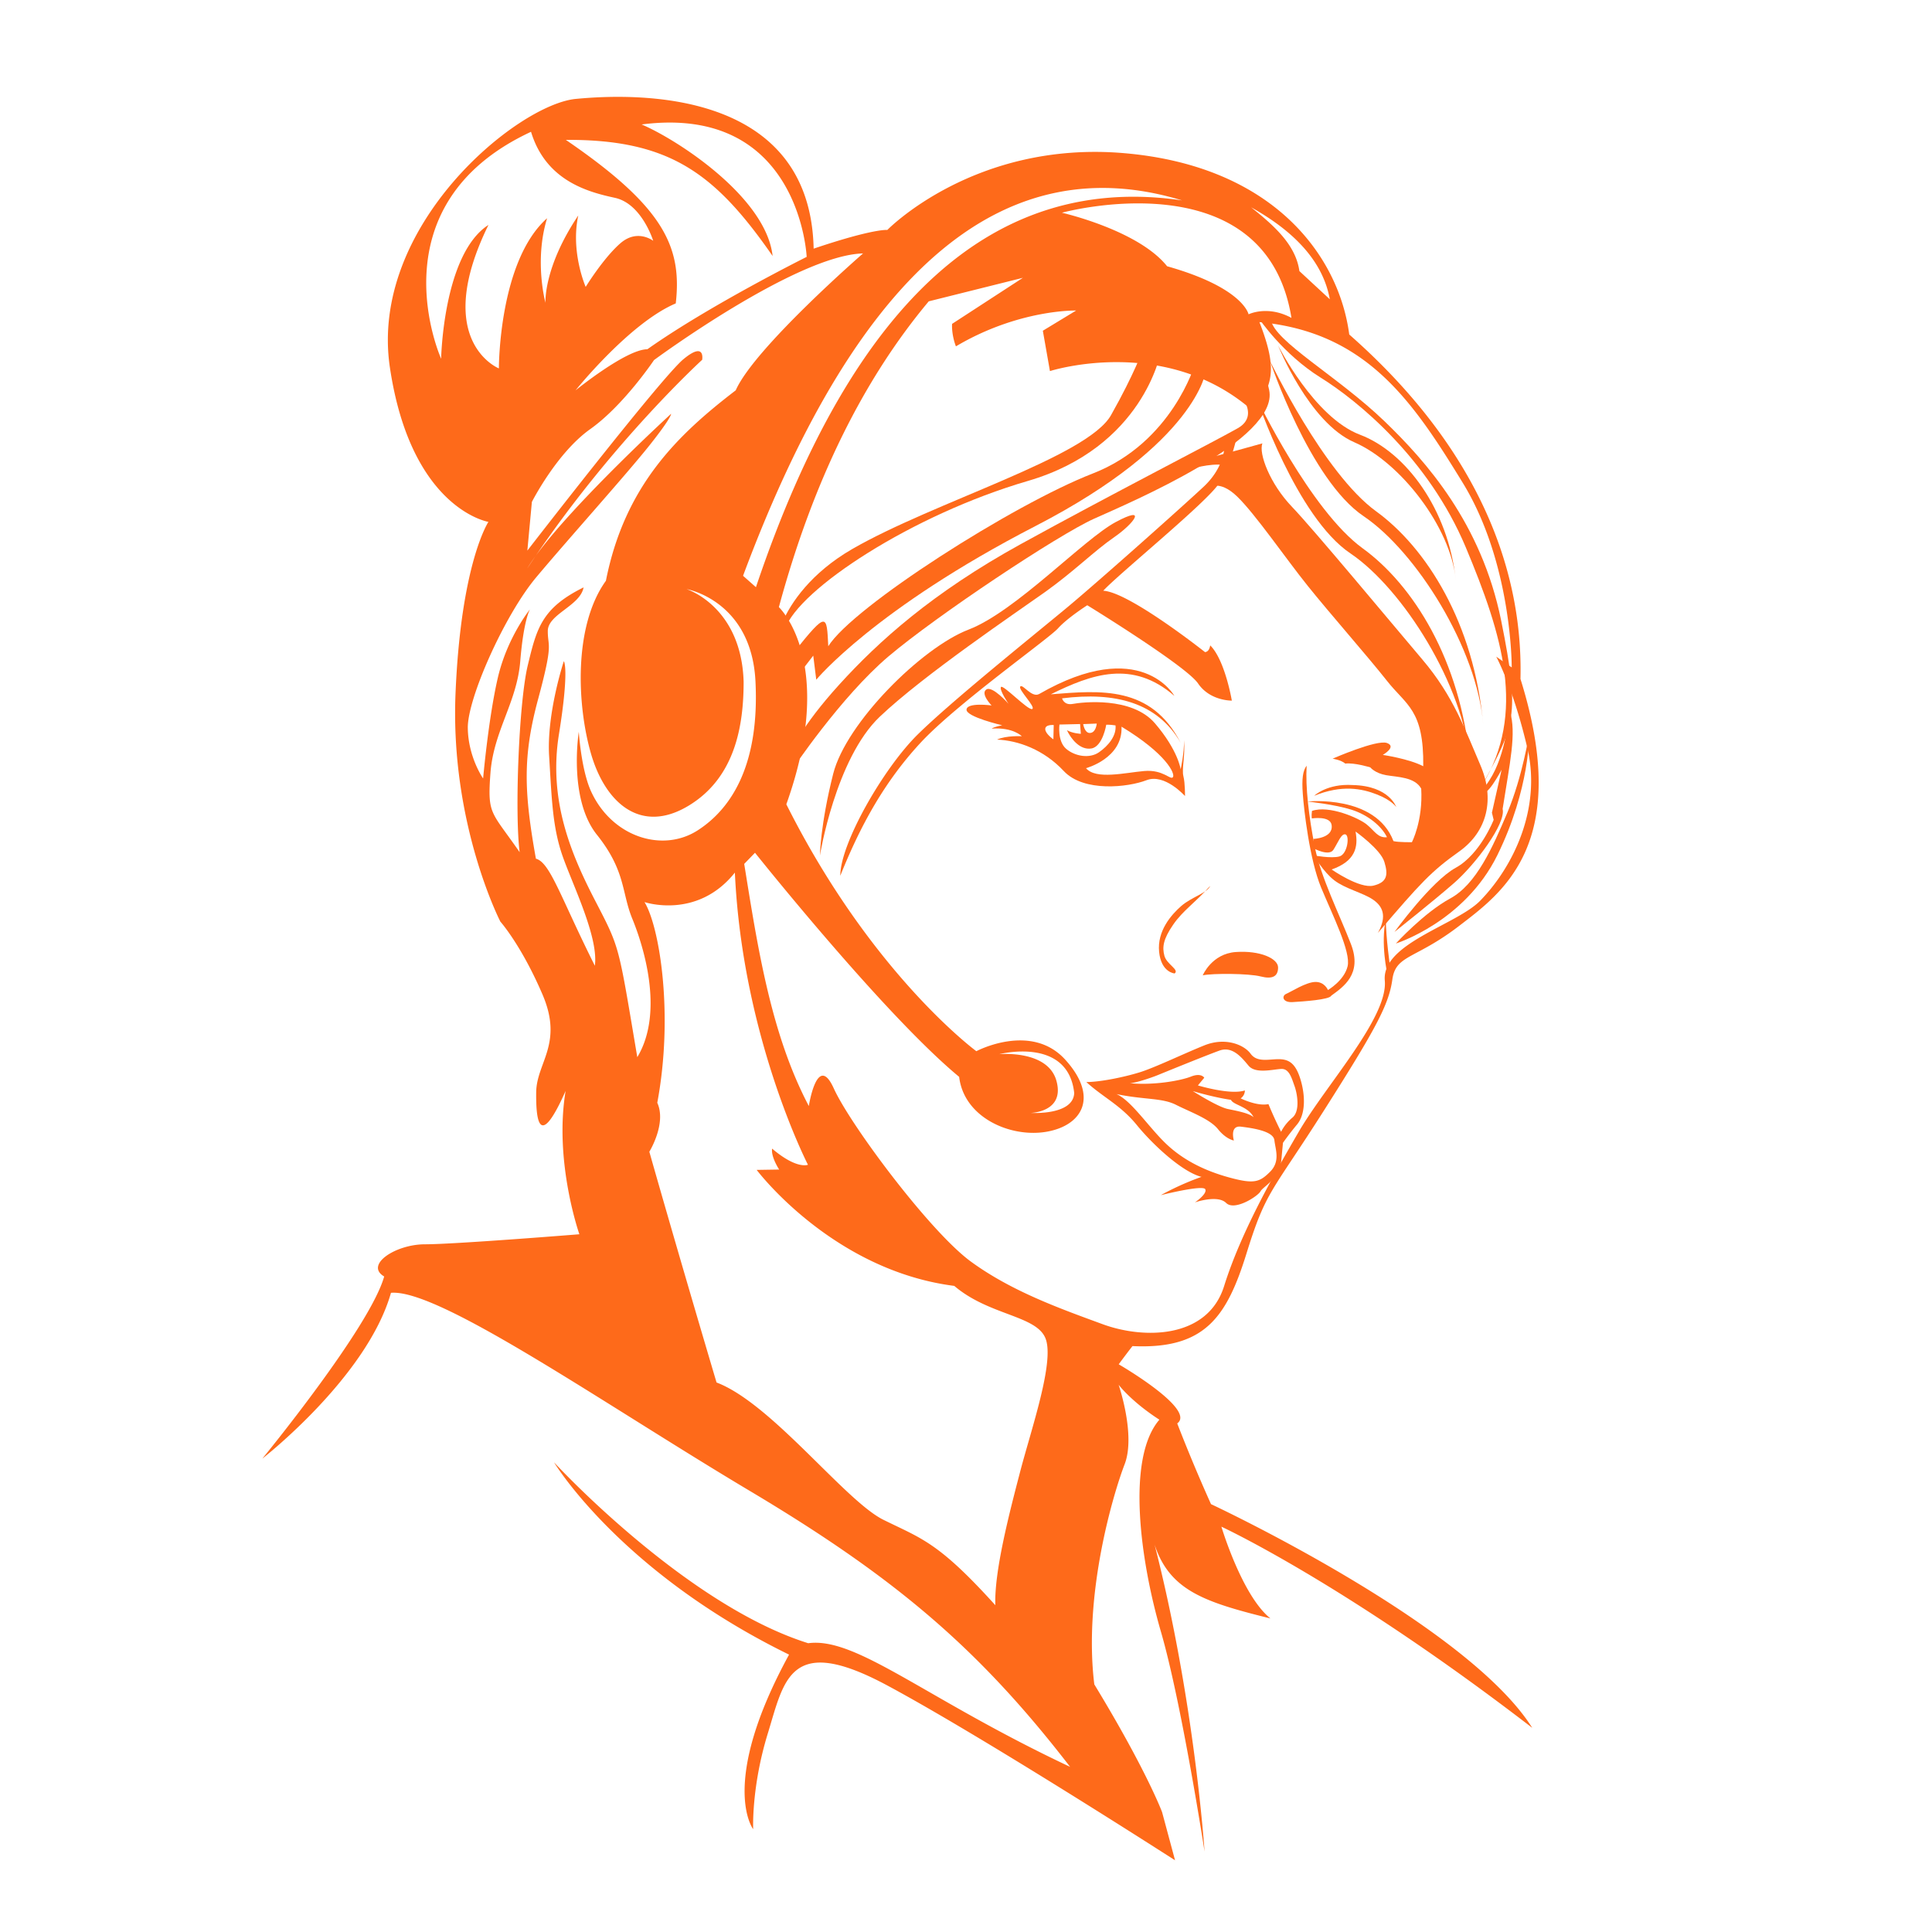 <svg xmlns="http://www.w3.org/2000/svg" width="170" height="170"><path style="stroke:none;fill-rule:evenodd;fill:#fe6a1a;fill-opacity:1" d="M112.45 30.375s2.71 6.809 6.73 8.547c4.023 1.742 8.484 7.465 8.914 12.101-.66-6.199-4.387-11.246-8.43-12.773-4.043-1.531-7.215-7.875-7.215-7.875ZM111.758 31.773s3.476 10.442 8.23 13.649c4.606 3.101 10.004 11.629 10.528 18.363-.809-8.996-5.028-15.601-9.438-18.8-4.61-3.348-9.32-13.212-9.32-13.212Zm0 0"/><path style="stroke:none;fill-rule:evenodd;fill:#fe6a1a;fill-opacity:1" d="M110.582 35.043s3.48 10.441 8.234 13.645c4.606 3.101 10.004 11.632 10.528 18.363-.813-8.992-5.028-15.602-9.438-18.801-4.613-3.344-9.324-13.207-9.324-13.207ZM122.703 82.004s3.371-2.672 5.234-4.297c1.864-1.621 4.594-5.234 4.282-6.527.629-4.051 1.238-6.668.64-8.582-.265 1.39-.511 4.789-2.472 6.933.273 1 1.742-1.804 1.742-1.804l-.852 3.785.153.629s-1.184 3.035-3.336 4.214c-2.156 1.18-5.39 5.649-5.39 5.649Zm0 0"/><path style="stroke:none;fill-rule:evenodd;fill:#fe6a1a;fill-opacity:1" d="M122.828 83.02s6.027-1.88 8.93-7.778c2.898-5.894 2.8-10.687 2.8-10.687s-.597 3.812-1.913 6.922c-1.313 3.109-2.743 6.335-5.04 7.582-2.3 1.246-4.777 3.96-4.777 3.96ZM105.832 85.82s.793-1.906 2.914-2.05c2.125-.149 3.715.57 3.715 1.359 0 .793-.496 1.055-1.54.789-1.042-.266-4.206-.285-5.089-.098ZM103.355 85.656s-1.183-.082-1.363-1.906c-.18-1.824 1.051-3.246 1.961-4.04.914-.788 2.297-1.14 2.531-1.76-1.308 1.484-2.375 2.136-3.257 3.417-.88 1.281-.97 1.969-.77 2.73.2.758 1.344 1.231.898 1.56ZM113.18 87.45c-.418.171-.344.78.558.726.903-.055 3.262-.207 3.403-.567 1.058-.77 2.75-1.894 1.734-4.53-1.02-2.641-2.648-5.86-3.184-8.552-.53-2.687-.828-5.25-.718-7.156-.332.45-.438 1.145-.336 2.496.093 1.348.593 5.774 1.61 8.23 1.019 2.454 2.636 5.665 2.331 6.93-.305 1.266-1.73 2.086-1.73 2.086s-.285-.726-1.114-.71c-.828.019-2.136.874-2.554 1.046Zm0 0"/><path style="stroke:none;fill-rule:evenodd;fill:#fe6a1a;fill-opacity:1" d="M115.637 70.023s1.125-1.093 3.398-.945c3.219.074 3.824 1.938 3.824 1.938s-.375-.594-1.703-1.11c-1.324-.52-3.074-.875-5.52.117Zm0 0"/><path style="stroke:none;fill-rule:evenodd;fill:#fe6a1a;fill-opacity:1" d="M124.234 74.105s-1.16.02-1.62-.093c-1.579-4.121-7.567-3.485-7.567-3.485s2.39.25 3.875.72c1.48.468 2.664 1.472 3.121 2.421-.8.086-1.082-.55-1.781-1.121-.696-.57-3.328-1.723-4.82-1.192-.06.477-.008.66-.008.66s1.617-.257 1.738.579c.168 1.168-1.606 1.222-1.606 1.222l.063.852s1.305.7 1.695.113c.39-.59.696-1.476 1.07-1.36.376.118.176 1.735-.535 1.938-.707.2-2.257-.09-2.257-.09s.835 1.45 1.804 2.192c.965.742 2.508 1.094 3.38 1.68.855.574 1.304 1.425.46 2.945 3.781-4.426 4.692-5.414 7.156-7.164 2.465-1.758 3.157-4.606 1.848-7.625-1.309-3.024-2.328-6.012-5.098-9.27-2.765-3.261-9.554-11.433-11.476-13.441-1.926-2.008-2.946-4.691-2.594-5.574-3.062.87-5.262 1.406-5.262 1.406l-1.062.855s1.683-.52 2.87-.363c-.796 1.504-1.331 2.035-1.331 2.035s.941-.812 2.547.73c1.605 1.544 4.254 5.419 6.219 7.868 1.964 2.45 5.3 6.234 6.988 8.375 1.687 2.145 3.246 2.523 3.183 7.504-1.261-.66-3.558-.996-3.558-.996s1.258-.719.367-1.047c-.895-.328-4.785 1.379-4.785 1.379s.722.101 1.117.43c.809-.094 2.2.335 2.2.335s.402.512 1.402.688c1 .172 2.52.16 3.078 1.184.164 2.84-.82 4.71-.82 4.71Zm-4.957-.937c.258 1.375-.023 2.605-2.101 3.34 0 0 2.453 1.715 3.68 1.418 1.23-.297 1.296-.973.957-2.086-.336-1.113-2.536-2.672-2.536-2.672Zm0 0"/><path style="stroke:none;fill-rule:evenodd;fill:#fe6a1a;fill-opacity:1" d="M95.672 53.258s8.687 5.328 9.746 6.879c1.055 1.554 2.973 1.511 2.973 1.511s-.598-3.57-1.903-4.859c-.093.61-.46.59-.46.59s-6.669-5.285-8.95-5.399c1.328-1.453 9.149-7.812 10.176-9.433 1.027-1.621 1.512-3.863 1.512-3.863l-1.032.68s-.011 1.765-1.816 3.456c-1.805 1.692-9.172 8.258-11.945 10.57-2.774 2.313-10.246 8.297-13.239 11.255-2.992 2.957-6.796 9.558-6.796 12.414 1.789-4.454 3.878-8.25 7.039-11.676 3.16-3.422 11.273-9.156 12.113-10.086.84-.934 2.582-2.04 2.582-2.04ZM112.89 100.559s.5-.723 1.243-1.618c.746-.898.742-2.53.289-3.996-.453-1.465-1.082-1.754-1.961-1.746-.879.012-1.863.285-2.418-.48-.559-.77-2.195-1.489-4.07-.735-1.871.754-4.328 1.946-5.692 2.371-1.36.422-3.472.856-4.691.856 1.457 1.336 3.008 2.023 4.445 3.789 1.442 1.77 4.02 4.137 5.688 4.555-2.004.703-3.582 1.61-3.582 1.61s3.722-.938 3.914-.52c.191.418-.914 1.156-.914 1.156s1.992-.696 2.746.047c.75.742 2.804-.598 3.027-1.02.223-.422 1.684-1.105 1.828-2.7.149-1.593.149-1.57.149-1.57Zm-4.32-.204s-.394-1.34.621-1.218c1.016.125 2.86.386 2.946 1.199.09.812.535 1.852-.38 2.77-.917.914-1.405 1.101-3.589.503-2.188-.597-4.094-1.55-5.602-3.004-1.507-1.449-3.046-3.793-4.328-4.335 2.457.511 4.02.32 5.25.949 1.235.625 2.961 1.234 3.684 2.136.719.899 1.398 1 1.398 1Zm4.157-.765s.293-.664.996-1.25c.703-.59.418-2.14.18-2.79-.239-.652-.45-1.515-1.145-1.491-.695.02-2.27.464-2.895-.286s-1.43-1.742-2.566-1.328c-1.14.41-4.719 1.868-5.36 2.13-.636.265-2.066.737-2.527.737 2.117.204 4.48-.222 5.387-.582.906-.359 1.168.102 1.168.102l-.559.676s2.864.87 4.133.441c-.008.48-.371.7-.371.7s1.441.718 2.445.503a36.565 36.565 0 0 0 1.114 2.438Zm-7.77-3.582s2.176 1.39 3.094 1.578c.918.187 1.855.371 2.254.715-.489-.957-1.793-1.067-1.989-1.524-1.52-.215-3.359-.77-3.359-.77Zm0 0"/><path style="stroke:none;fill-rule:evenodd;fill:#fe6a1a;fill-opacity:1" d="M104.27 70.047s-1.786-2.016-3.387-1.395c-1.606.621-5.516 1.082-7.281-.808-1.766-1.887-4.008-2.688-5.872-2.766.797-.371 2.18-.297 2.18-.297s-.773-.804-2.652-.668c.27-.187.933-.293.933-.293s-3.199-.742-3.144-1.386c.055-.653 2.203-.36 2.203-.36s-.996-1.023-.469-1.398c.528-.38 1.961 1.254 1.961 1.254s-.82-1.2-.668-1.477c.156-.277 2.395 2.086 2.75 1.934.356-.157-1.27-1.73-1.047-1.98.223-.25 1.004 1.034 1.668.656 8.942-5.141 11.89.167 11.89.167-3.706-3.21-7.296-1.902-10.874-.136 4.39-.348 8.812-.782 11.426 4.258-2.059-3.551-5.77-4.489-10.434-3.903 0 0 .16.637.945.489.79-.149 5.188-.676 7.23 1.71 2.044 2.387 2.259 4.043 2.259 4.043s.32-1.414.297-2.562c.117 1.355-.215 2.55-.055 3.172.156.62.14 1.746.14 1.746Zm-8.711-2.453s3.25-.864 3.125-3.653c3.949 2.391 4.742 4.149 4.523 4.442-.219.289-.836-.684-2.523-.54-1.684.145-4.254.786-5.125-.25Zm-2.336-3.84s-.196 1.453.582 2.129c.777.672 2.066.887 2.894.312.832-.578 1.551-1.46 1.457-2.367-.578-.082-.816-.058-.816-.058s-.305 1.925-1.309 2.09c-1 .163-1.789-.84-2.152-1.61.512.29 1.226.32 1.226.32l-.066-.86Zm-.535 1.3s-.711-.48-.715-.902c-.004-.425.746-.355.746-.355Zm3.183-.558c.57.012.633-.828.633-.828l-1.192.047s.114.762.56.781ZM98.043 47.266c1.73-1.196 2.984-2.86.137-1.332-2.848 1.523-8.809 7.875-12.95 9.464-4.144 1.59-10.78 8.211-11.914 12.684-1.132 4.473-1.171 7.2-1.171 7.2s1.37-8.516 5.27-12.22c3.897-3.699 12.019-9.171 14.546-10.972 2.527-1.8 4.348-3.633 6.082-4.824ZM102.117 31.05s-1.512 8.305-11.687 11.274c-10.172 2.969-20.153 9.524-21.36 13.024-1.203 3.504-1.308-2.856 5.91-7.032 7.22-4.171 20.684-8.082 22.782-11.789 2.093-3.707 2.808-5.793 2.808-5.793Zm0 0"/><path style="stroke:none;fill-rule:evenodd;fill:#fe6a1a;fill-opacity:1" d="M105.148 32.035s-2.007 6.918-8.996 9.63c-6.992 2.714-21.101 11.722-23.27 15.198-.144-2.808-.093-3.125-3.007.508-2.914 3.629.125 2.34.125 2.34l1.559-2.02.265 2.118s5.09-6.196 19.309-13.532c14.219-7.34 14.976-13.644 14.976-13.644Zm0 0"/><path style="stroke:none;fill-rule:evenodd;fill:#fe6a1a;fill-opacity:1" d="M108.656 34.168s2.434 2.281.25 3.516c-2.18 1.234-11.316 5.914-19.097 10.199-7.782 4.289-12.512 8.558-15.957 12.351-3.442 3.79-4.196 5.82-4.196 5.82v1.731s4.313-6.457 8.524-10.027c4.215-3.57 14.879-10.672 18.093-12.117 3.211-1.446 16.309-6.965 15.403-11.325-.91-4.359-3.02-.148-3.02-.148Zm0 0"/><path style="stroke:none;fill-rule:evenodd;fill:#fe6a1a;fill-opacity:1" d="M103.395 163.691s-16.797-10.808-25.31-15.379c-8.6-4.62-9.073-.5-10.526 4.223-1.454 4.723-1.286 8.418-1.286 8.418s-3.066-3.965 3.157-15.36c-14.907-7.296-20.68-16.921-20.68-16.921s11.523 12.523 22.367 15.918c4.254-.574 10.281 4.87 23.043 10.879-8.047-10.442-15.437-16.688-28.21-24.297-12.774-7.613-27.317-17.79-31.548-17.414-2.109 7.43-11.32 14.59-11.32 14.59s9.457-11.524 10.723-16.028c-1.739-1.015.984-2.832 3.593-2.832 2.606 0 13.582-.883 13.582-.883s-2.25-6.39-1.21-12.613c-2.282 5.137-2.622 2.738-2.59.117.03-2.617 2.418-4.27.55-8.613-1.863-4.34-3.703-6.402-3.703-6.402s-4.422-8.574-3.945-20.07c.477-11.5 2.895-15.102 2.895-15.102s-6.805-1.11-8.668-13.574C32.445 19.883 45.516 9.195 50.668 8.703c5.148-.492 20.621-.976 20.926 13.176 5.304-1.79 6.484-1.645 6.484-1.645s7.656-7.87 20.79-6.761c13.132 1.109 18.94 9.004 19.855 15.96 10.113 8.895 15.332 19.255 15.066 30.305 4.543 14.528-1.633 18.848-5.445 21.77-3.817 2.922-5.524 2.492-5.828 4.676-.305 2.183-1.383 4.242-6.024 11.539-4.637 7.293-5.086 7.011-6.816 12.59-1.735 5.574-3.66 8.433-10.028 8.132a67.112 67.112 0 0 0-1.21 1.602s6.851 3.965 5.148 5.203a146.45 146.45 0 0 0 2.973 7.102s22.476 10.488 28.265 19.683c-16.492-12.695-27.351-17.7-27.351-17.7s1.812 6.08 4.316 8.075c-5.758-1.426-8.863-2.437-10.195-6.5 3.523 13.75 4.398 27.012 4.398 27.012s-2.02-13.102-3.844-19.36c-1.82-6.257-3.058-15.242-.132-18.64-2.508-1.625-3.586-3.074-3.586-3.074s1.52 4.418.53 6.992c-.991 2.574-3.647 11.422-2.67 19.37 4.585 7.536 5.964 11.24 5.964 11.24ZM56.71 79.375s4.629 1.574 7.953-2.594c.668 14.531 6.43 25.707 6.43 25.707s-.961.442-3.153-1.418c-.113.739.621 1.84.621 1.84l-1.98.031s6.633 8.832 17.387 10.207c3.078 2.625 7.258 2.586 8.039 4.649.781 2.058-1.254 7.926-2.23 11.652-.973 3.723-2.301 8.832-2.196 11.797-5.016-5.555-6.477-5.851-9.848-7.516-3.37-1.664-9.847-10.257-14.683-12.082-3.63-12.23-5.914-20.304-5.914-20.304s1.535-2.485.699-4.309c1.453-7.77.203-15.496-1.125-17.66Zm14.46 17.95s.735-4.774 2.192-1.563c1.453 3.215 8.465 12.613 12.067 15.246 3.605 2.633 7.886 4.148 11.578 5.504 3.687 1.36 9.262 1.27 10.703-3.344 1.445-4.613 4.176-9.469 6.566-13.578 2.391-4.11 7.868-10.055 7.575-13.309-.293-3.258 6.316-4.894 8.394-7.027 2.899-2.973 5.402-8.09 4.152-13.418-1.246-5.332-2.742-8.055-2.742-8.055l1.364.946s.05-9.149-4.325-16.27c-4.37-7.125-8.445-13.242-17.875-14.113 1.688 4.332 1.075 5.508-.476 7.902-7.684-6.887-17.957-3.594-17.957-3.594l-.625-3.55 2.93-1.778s-5.044-.129-10.579 3.153c-.414-1.102-.336-1.98-.336-1.98l6.23-4.052-8.284 2.07C76.05 33.294 71.59 42.149 68.535 53.423c0 0 5.137 4.797.656 17.348 7.504 14.968 16.72 21.726 16.72 21.726s4.82-2.57 7.827.75c3.008 3.32 1.457 5.828-1.715 6.348-3.171.515-7.21-1.285-7.625-4.84-6.613-5.469-17.964-19.719-17.964-19.719l-.95.98c1.207 7.493 2.368 15.012 5.688 21.31Zm16.759-4.567s4.273-.403 5.03 2.351c.759 2.758-2.26 2.817-2.26 2.817s3.737.246 3.823-1.75c-.543-4.989-6.593-3.418-6.593-3.418ZM47.113 48.945c6.98-10.27 14.672-17.285 14.672-17.285s.3-1.668-1.644-.058c-1.95 1.605-13.739 16.847-13.739 16.847l.399-4.285s2.187-4.316 5.136-6.406c2.946-2.09 5.61-6.074 5.61-6.074S70.043 22.457 75.94 22.3c0 0-9.562 8.316-11.203 12.047-5.066 3.882-9.765 8.363-11.422 16.757-2.863 3.973-2.55 10.95-1.308 15.23 1.246 4.286 4.336 7.08 8.52 4.599 4.183-2.48 4.906-7.121 4.906-10.95-.2-6.64-5.024-8.148-5.024-8.148s5.719.992 6.067 8.137c.351 7.144-1.985 11.09-5.075 13.086-3.09 2-7.543.601-9.386-3.41-.88-1.915-1.086-5.258-1.086-5.258s-.946 5.886 1.597 9.066c2.54 3.176 2.164 5.082 3.11 7.383.945 2.3 2.847 8.191.441 12.183-1.676-9.921-1.508-9.523-3.668-13.695-2.164-4.168-4.164-8.906-3.226-14.719.933-5.812.43-6.43.43-6.43s-1.524 4.598-1.294 8.348c.23 3.754.293 6.254 1.188 8.813.898 2.558 3.172 7.129 2.836 9.64-3.04-6.07-3.934-9.09-5.188-9.421-1.062-5.942-1.16-9.028.203-14.07 1.364-5.044.836-4.489.844-5.97.008-1.484 2.848-2.199 3.149-3.831-3.704 1.828-4.13 3.628-4.91 6.855-.782 3.223-1.16 13-.715 16.445-2.524-3.648-2.844-3.261-2.57-6.965.277-3.707 2.331-6.21 2.624-9.855.297-3.645.852-4.547.852-4.547s-1.996 2.445-2.828 6.02c-.828 3.578-1.293 8.859-1.293 8.859s-1.32-1.867-1.348-4.46c-.023-2.595 3.234-9.915 6.016-13.235 2.777-3.317 7.941-9.063 9.957-11.598 2.015-2.535 1.914-2.793 1.914-2.793s-8.5 7.785-11.938 12.531c-.242.356-.48.715-.722 1.078.203-.336.449-.699.722-1.078Zm18.27 1.72 1.133 1.003c8.617-25.582 21.254-36.418 37.5-34.035-15.18-4.613-28.243 5.156-38.633 33.031ZM50.645 34.347s4.449-3.614 6.316-3.614c5.48-3.875 14.02-8.129 14.02-8.129s-.59-13.457-14.524-11.652c3.04 1.281 10.945 6.352 11.527 11.574-5.062-7.289-9.066-10.265-18.195-10.218 8.578 5.863 10.246 9.37 9.672 14.39-4.066 1.719-8.816 7.649-8.816 7.649Zm3.94-12.938c-1.5 1.309-3.05 3.836-3.05 3.836s-1.347-3.062-.652-6.285c-3.082 4.59-2.887 7.684-2.887 7.684s-1.012-3.696.145-7.442c-4.27 3.79-4.243 13.215-4.243 13.215s-5.945-2.375-.918-12.625c-3.992 2.574-4.164 11.773-4.164 11.773s-6.07-13.464 7.91-19.968c1.31 4.324 5.024 5.3 7.387 5.812 2.364.52 3.364 3.781 3.364 3.781s-1.391-1.09-2.891.22Zm38.856-2.691s6.723 1.527 9.254 4.71c6.735 1.9 7.168 4.231 7.168 4.231s1.657-.832 3.774.313c-2.29-14.157-20.196-9.254-20.196-9.254Zm20.895 5.136 2.676 2.48c-.578-3.206-2.957-5.882-6.922-8.089 2.039 1.621 3.926 3.305 4.246 5.61Zm0 0"/><path style="stroke:none;fill-rule:evenodd;fill:#fe6a1a;fill-opacity:1" d="M110.813 28.074s2.085 3.09 5.386 5.149c3.309 2.058 9.512 7.156 12.774 14.93 3.257 7.777 5.328 14.566 1.441 20.956 2.79-5.195 3.41-5.96 1.672-14.523-1.742-8.566-6.629-14.016-10.254-17.512-4.129-3.976-9.707-7.035-10.008-8.945-.523-.137-1.011-.055-1.011-.055ZM122.316 85.078s-.375-2.594-.375-4.238c-.472 2.27.133 4.836.133 4.836Zm0 0"/></svg>